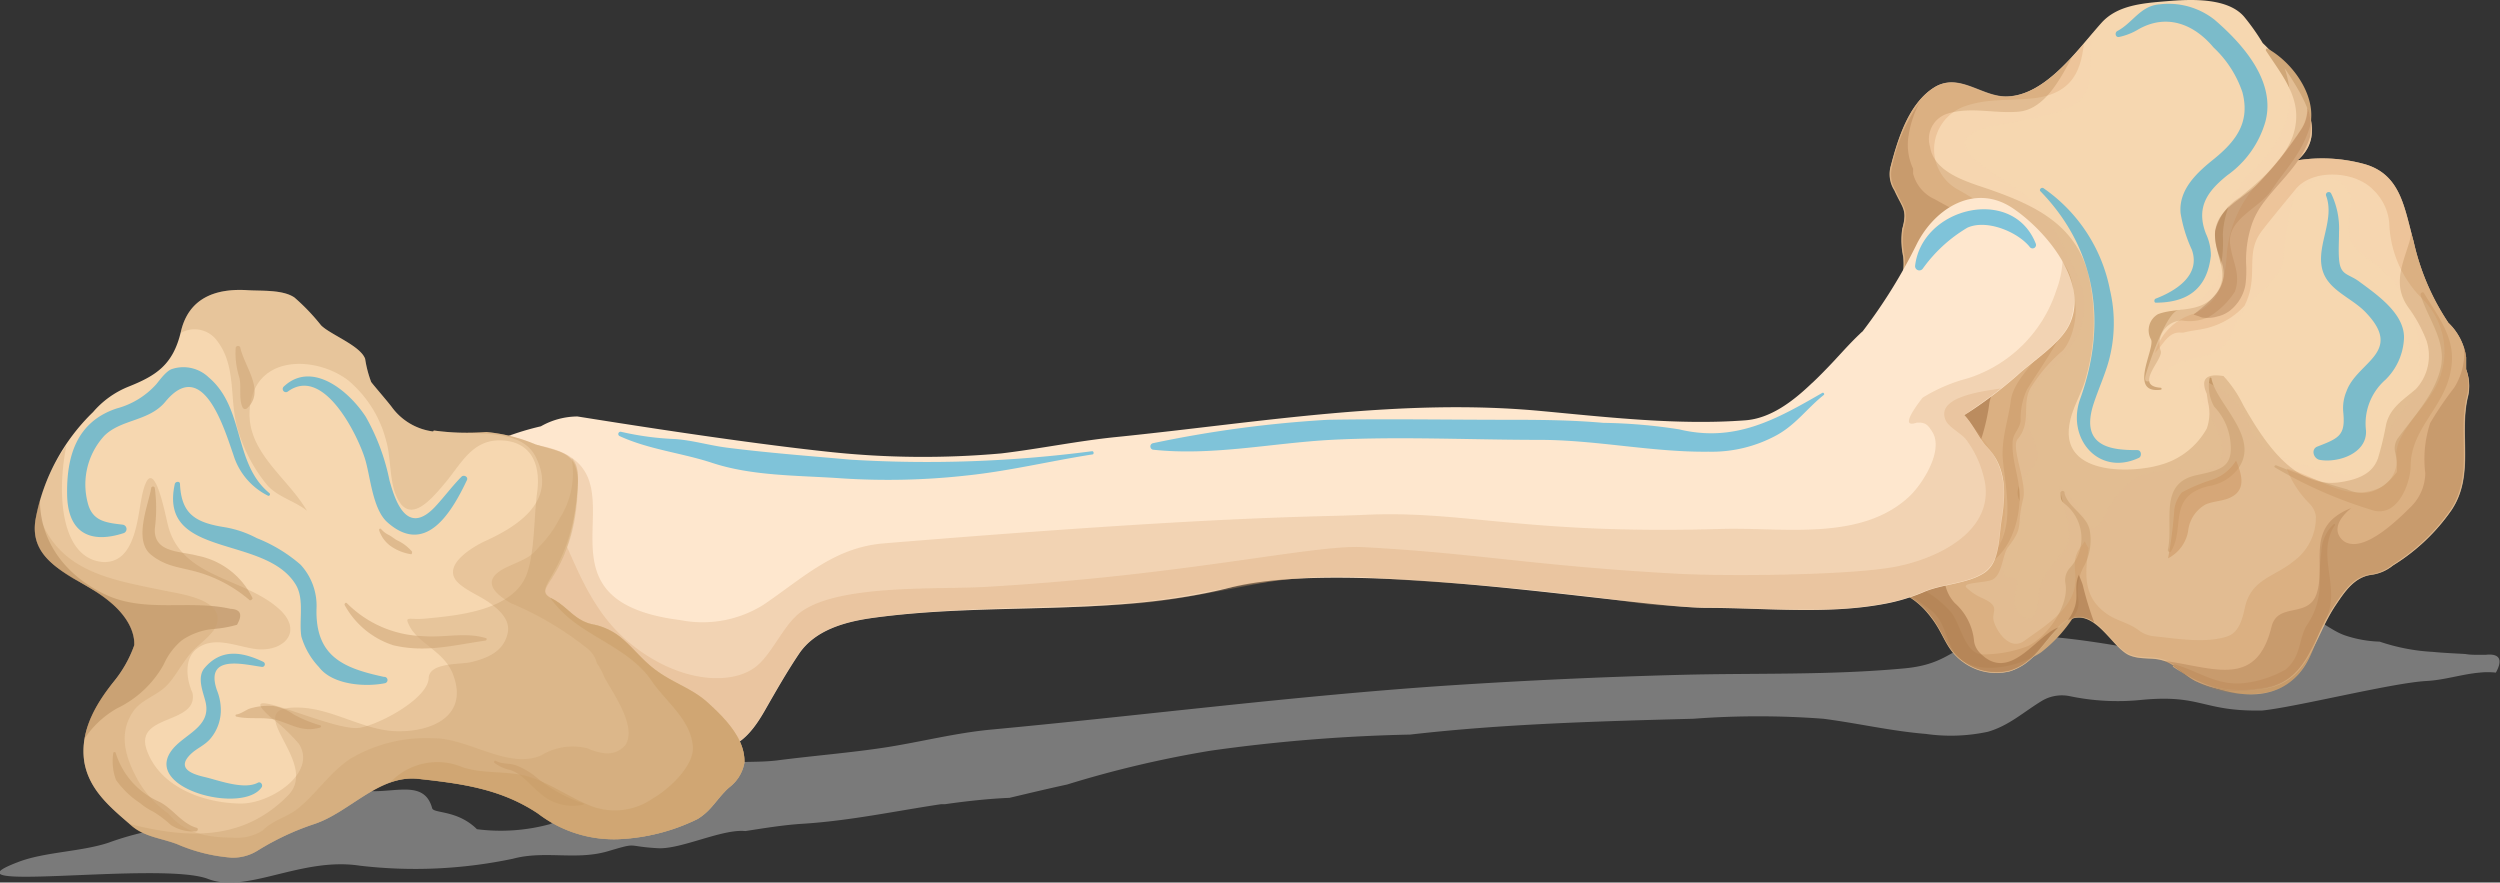<?xml version="1.0" encoding="UTF-8"?> <svg xmlns="http://www.w3.org/2000/svg" viewBox="0 0 188.07 66.39"><rect x="0" y="0" width="188.07" height="66.39" fill="#333333" stroke="none"/> <defs> <style>.cls-1{isolation:isolate;}.cls-2{fill:#8c8c8c;opacity:0.8;}.cls-10,.cls-12,.cls-14,.cls-15,.cls-16,.cls-17,.cls-18,.cls-2,.cls-5,.cls-6,.cls-7,.cls-8,.cls-9{mix-blend-mode:multiply;}.cls-3,.cls-5{fill:#f6d7b0;}.cls-4{fill:#d0a778;}.cls-18,.cls-19,.cls-5,.cls-8,.cls-9{opacity:0.5;}.cls-6,.cls-8{fill:#d69a66;}.cls-10,.cls-12,.cls-13,.cls-17,.cls-6,.cls-7{opacity:0.3;}.cls-7,.cls-9{fill:#936037;}.cls-10,.cls-16{fill:#b17f4a;}.cls-11{fill:#fee7ce;}.cls-12{fill:#d5a573;}.cls-13{fill:#7d4e24;}.cls-14{fill:#ac7f4a;}.cls-14,.cls-16{opacity:0.2;}.cls-15{opacity:0.6;}.cls-17,.cls-18{fill:#ca9e67;}.cls-19{mix-blend-mode:screen;}.cls-20{fill:#009fe3;}</style> </defs> <title>Ресурс 8</title> <g class="cls-1"> <g id="Слой_2" data-name="Слой 2"> <g id="Layer_1" data-name="Layer 1"> <path class="cls-2" d="M187,49.26l-.54,0c-.33,0-.66,0-1-.06-.82-.05-1.64-.08-2.44-.16a14.89,14.89,0,0,1-4-.77,9,9,0,0,1-2.61-.47c-1.08-.37-2-1.31-3.13-1.56a8.67,8.67,0,0,0-4,.09,77.48,77.48,0,0,0-8.86,2.33.54.54,0,0,0-.15.09c-14.54-2.61-11.32,1-17,1.53s-11.29.34-16.93.49q-8.71.23-17.41.8c-11.5.77-22.94,2.25-34.41,3.32-2.63.25-5.2.91-7.8,1.32s-5.54.64-8.3,1c-1.65.19-3.31,0-4.89.33a10.06,10.06,0,0,1-7.89,2.29A35,35,0,0,1,41.37,62a14.08,14.08,0,0,1-5.49.38c-1.47-1.46-3.26-1.17-3.37-1.58-.66-2.43-3.36-.83-5.68-1.42-1.6-.41.49-2-1.16-1.9-.65,0-1.3.08-2,.16a8.11,8.11,0,0,0-5.26.72c-1.61.91-2.57,2.61-4,3.74a22.11,22.11,0,0,0-6.26,1.3c-2.06.68-4.85.69-6.81,1.46-6.32,2.4,10.79-.1,14.31,1.26,2.93,1.14,7-1.66,11.39-1a35.67,35.67,0,0,0,11.55-.52c2.39-.64,4.75.14,7.13-.56s1.27-.37,3.79-.23c1.73.09,4.84-1.47,6.56-1.29,1.43-.22,2.86-.46,4.32-.55,3.51-.22,6.93-.95,10.39-1.47l.3,0c1.61-.23,3.23-.41,4.86-.48,1.44-.34,2.89-.69,4.33-1a81.11,81.11,0,0,1,10.82-2.55,126,126,0,0,1,15-1.21c7.07-.81,14.2-1,21.31-1.19a64.88,64.88,0,0,1,9.76,0c2.57.33,5.12.93,7.71,1.14a13.32,13.32,0,0,0,4.67-.16c1.6-.46,2.7-1.5,4.09-2.34a2.94,2.94,0,0,1,2.07-.34,17.56,17.56,0,0,0,5.41.28c4.54-.43,4.54.89,9.08.8,2.6-.27,9.73-2.07,12.34-2.22,1.37-.07,2.65-.51,4-.63a5.62,5.62,0,0,1,1.23,0C188.32,49.58,188,49.15,187,49.26Z"></path> <path class="cls-3" d="M185.52,27.78c0-.31,0-.62,0-.9a4.42,4.42,0,0,0-1.33-2.59,18,18,0,0,1-2.62-6.13c-.7-2.51-.95-5.05-3.72-5.82a12,12,0,0,0-5-.28c.06-.07.14-.13.2-.2,1.87-1.87.32-4.4-.83-6.21a13.16,13.16,0,0,0-2-2.41,16.53,16.53,0,0,0-1.34-1.91C167.66-.21,164.77-.06,163,.09s-3.72.28-4.93,1.65c-1.79,2-4.23,5.52-7.19,5.53-1.86,0-3.56-1.85-5.42-.66s-2.68,3.8-3.22,5.87a2.27,2.27,0,0,0,.27,1.84c.62,1.37,1,1.44.59,2.91a6,6,0,0,0,.08,2.1,6.36,6.36,0,0,1,0,1.08,26.79,26.79,0,0,1-1.38,4.26c-.61,1.45-.86,3-1.34,4.55s-1.1,2.83-1.59,4.27a25.92,25.92,0,0,0-1,6.62s0,.08,0,.11a2.83,2.83,0,0,0,.09,3,1.7,1.7,0,0,0,1.65.49l.11,0c2.35.43,4.1.75,5.6,2.8,1,1.31,1.06,2.44,2.52,3.41a4.21,4.21,0,0,0,3.36.58c1.84-.6,2.4-2.05,3.7-3.32,2.38-2.29,3.84,1.52,5.3,2.12,1.06.43,2,0,3.11.65.63.37,1.16.92,1.83,1.27a8,8,0,0,0,4.75.67c3.85-.37,4-3.71,5.84-6.41.67-1,1.4-2.08,2.68-2.24a3.26,3.26,0,0,0,1.6-.7,14.81,14.81,0,0,0,4.4-4.16c1.78-2.67.51-5.71,1.26-8.64A3.56,3.56,0,0,0,185.52,27.78Z"></path> <path class="cls-4" d="M170.59,3.66c-.1-.06-.17.08-.12.16,1.36,2.08,2.91,3.85,2,6.45-.65,1.82-2.58,3.45-4,4.6a4.14,4.14,0,0,0-1.83,2.51c-.16,1.84,1.38,3.27-.13,4.95-1.09,1.22-2.81.79-4.16,1.3a1.4,1.4,0,0,0-.54,1.89c.37.63-1.78,4.13.74,3.8.08,0,.08-.15,0-.15-2.06-.14.19-2.12,0-2.76a1.73,1.73,0,0,1,1.58-2.3,3.49,3.49,0,0,0,2-.25,6,6,0,0,0,2-1.93c.46-1.34-.18-2.17-.36-3.54-.24-1.93,2.18-2.7,3.1-4.07,1.08-1.62,2.13-2.59,2.8-4.49C174.52,7.51,172.57,4.75,170.59,3.66Z"></path> <path class="cls-4" d="M166.36,28.45a.07.07,0,0,0-.13,0,3.06,3.06,0,0,0,.34,2.14A4.48,4.48,0,0,1,167.76,33c.33,2.2-.7,2.34-2.54,2.75-2.87.62-1.68,3.54-2.14,5.63,0,.13.18.21.24.1,1.1-1.79-.32-4.12,2.81-4.91a3.43,3.43,0,0,0,2.22-1.29C170.11,32.93,166.68,30.35,166.36,28.45Z"></path> <path class="cls-4" d="M157.2,39.86c-.27-1.13-1.62-1.72-1.89-2.74a.15.15,0,1,0-.29,0c0,.39,0,.55.36.83a3.29,3.29,0,0,1,.39,4.71,1.39,1.39,0,0,0-.39,1.24c.29,1.66-1.35,4-2.84,4.71a9.39,9.39,0,0,1-3.46.62c-1.35-.12-1.61-2.5-2.41-3.29a8.18,8.18,0,0,0-6.33-2.63c-.11,0-.16.15-.05.19a4.31,4.31,0,0,0,1.33.37c1.51.26,2.31,1.09,3.48,1.91,1.49,1.06,1.16,2.86,2.44,3.84,1.59,1.21,4.53.45,6-.54a10.59,10.59,0,0,0,2.65-3,1.6,1.6,0,0,0,.16-1,3.88,3.88,0,0,1,.39-2.43A4.09,4.09,0,0,0,157.2,39.86Z"></path> <path class="cls-4" d="M153.61,18.3a.16.16,0,0,0-.2.26c1.28,1,2.84,2.47,1.88,4.29-.55,1-.81,2.15-1.43,3.18-.76,1.25-2.4,2.61-2.59,4.11s-.75,2.94-.59,4.53c.31,3,1.15,6.08-2,8.11,0,0,0,.11.06.09,2.17-.77,3.1-3.1,3.19-5.26.07-1.49-.58-2.8-.53-4.29,0-.7.52-1,.61-1.66a5.21,5.21,0,0,1,.47-2.35C154.71,25.71,158.39,21.45,153.61,18.3Z"></path> <path class="cls-4" d="M182.35,22.05c-.09-.15-.29,0-.25.15.56,1.81,2,3.53,1.49,5.56s-2,3.55-3.26,5.29a1.35,1.35,0,0,0-.16.92,5,5,0,0,1,.14,1.55q-1.73,2.22-3.75,1.29A51.57,51.57,0,0,1,171.22,35c-.11,0-.17.12-.07.17a33.61,33.61,0,0,0,7.46,3.25c1.82.41,2.72-2.1,2.74-3.37,0-2.78,2.5-4.38,3-7.09C184.85,25.57,183.52,24,182.35,22.05Z"></path> <path class="cls-4" d="M175.55,39.44a3,3,0,0,0-.92,2.08,16,16,0,0,0-.13,2.07,5.47,5.47,0,0,1-1,3.5c-.6,1.13-.39,2.26-1.54,3.27a8.4,8.4,0,0,1-2.92,1c-2.17.32-3.5-.81-5.41-1.37-.12,0-.24.12-.12.2,2.37,1.57,6.41,3.2,9,.92,1.47-1.27,1.57-2.93,2.47-4.61,1.15-2.18-.76-4.75.63-6.93C175.72,39.48,175.63,39.37,175.55,39.44Z"></path> <path class="cls-5" d="M185.52,27.78c0-.31,0-.62,0-.9a4.42,4.42,0,0,0-1.33-2.59,18,18,0,0,1-2.62-6.13c-.7-2.51-.95-5.05-3.72-5.82a12,12,0,0,0-5-.28c.06-.07.14-.13.2-.2,1.87-1.87.32-4.4-.83-6.21-.11-.16-.23-.35-.36-.53.9,2.55.29,5-2.17,7.53a7,7,0,0,0-2.47,5,10.08,10.08,0,0,1-.21,2.68,4.25,4.25,0,0,1-3.15,3c-.85.19-2.1,3.68-2.43,4.83-.41,1.4,1.54-.37,1.75-.5,1.37-.89,3.68-.57,4.57-2.24a13.2,13.2,0,0,1,1.08-2.2c.89-1.13,2.67-2.15,2.94-3.66a29.39,29.39,0,0,1,.72-4.46c.77-2.3,4.59-2.36,4.37.42-.08.89-.4,2.23.2,3s1.29,1,1.95,1.57a8,8,0,0,1,1.82,2.26A9.28,9.28,0,0,1,182,27.85a5.26,5.26,0,0,1-1.13,2.91A8.73,8.73,0,0,0,179,34.32a2.35,2.35,0,0,1-2.6,1.37c-1.91-.35-4.51-.91-6.11-2.06A3.63,3.63,0,0,1,169.22,32c-.73-2-2.07-2.71-3.68-3.52-.55,2,2.35,4.13,1.47,6.21-.35.83-1.71.73-2.38.69-3.59-.23-5.15.78-6.6,4a.59.59,0,0,1-1,0,10.56,10.56,0,0,0-2.11-2.86c.2,1.65,1.38,3.71.25,5.06-1,1.16-1.69,1.83-1.81,3.38a3.21,3.21,0,0,1-.3,1.29.55.55,0,0,1-.64.26,1.38,1.38,0,0,1-.87-1.25c-.07-.4.56-2-.15-1.81a.58.58,0,0,1-.73-.56c.08-1.87,2-3.42,1.21-5.33-.61-1.55,1.85-2.35,1.37-3.74s-1-2.27-.67-3.72,2-2.61,2.93-3.72a5.08,5.08,0,0,0,1.15-4.6,29.36,29.36,0,0,0-2.49-5.1c-1.18-1.95-2.79-2.6-4.65-3.93-6-4.34,5.69-2.66,7.38-5.73.65-1.17.13-3.06.57-4.55-1.72,2-3.93,4.77-6.56,4.78-1.86,0-3.56-1.85-5.42-.66s-2.68,3.8-3.22,5.87a2.27,2.27,0,0,0,.27,1.84c.62,1.37,1,1.44.59,2.91a6,6,0,0,0,.08,2.1,6.36,6.36,0,0,1,0,1.08,26.79,26.79,0,0,1-1.38,4.26c-.61,1.45-.86,3-1.34,4.55s-1.1,2.83-1.59,4.27a25.92,25.92,0,0,0-1,6.62s0,.08,0,.11a2.83,2.83,0,0,0,.09,3,1.7,1.7,0,0,0,1.65.49l.11,0c2.35.43,4.1.75,5.6,2.8,1,1.31,1.06,2.44,2.52,3.41a4.21,4.21,0,0,0,3.36.58c1.84-.6,2.4-2.05,3.7-3.32,2.38-2.29,3.84,1.52,5.3,2.12,1.06.43,2,0,3.11.65.63.37,1.16.92,1.83,1.27a8,8,0,0,0,4.75.67c3.85-.37,4-3.71,5.84-6.41.67-1,1.4-2.08,2.68-2.24a3.26,3.26,0,0,0,1.6-.7,14.81,14.81,0,0,0,4.4-4.16c1.78-2.67.51-5.71,1.26-8.64A3.56,3.56,0,0,0,185.52,27.78Z"></path> <path class="cls-6" d="M144.49,27c2.73-.66,8.88-1.27,8.55-5.39-.31-3.91-2.8-5.69-5.84-7.4A3.44,3.44,0,0,1,147.79,8c1.75-.63,3.48-.4,5.28-.62,2.76-.35,3.47-2,3.69-4.07-1.61,1.87-3.58,3.93-5.85,3.94-1.86,0-3.56-1.85-5.42-.66s-2.68,3.8-3.22,5.87a2.27,2.27,0,0,0,.27,1.84c.62,1.37,1,1.44.59,2.91a6,6,0,0,0,.08,2.1,6.36,6.36,0,0,1,0,1.08,26.79,26.79,0,0,1-1.38,4.26c-.61,1.45-.86,3-1.34,4.55,0,0,0,.07,0,.11A8,8,0,0,1,144.49,27Z"></path> <path class="cls-7" d="M150,18c-1.35-1.48-2.76-2.05-4.43-3a2.92,2.92,0,0,1-1.65-1.93c0-.12,0-.25,0-.38a4.22,4.22,0,0,1-.34-2.5,7.82,7.82,0,0,1,.85-2.52,12.5,12.5,0,0,0-2.08,4.83,2.27,2.27,0,0,0,.27,1.84c.62,1.37,1,1.44.59,2.91a6,6,0,0,0,.08,2.1,6.36,6.36,0,0,1,0,1.08,26.79,26.79,0,0,1-1.38,4.26c-.61,1.45-.86,3-1.34,4.55,0,0,0,.07,0,.11a8,8,0,0,1,4-2.29c2-.49,5.93-.95,7.67-2.84A8.48,8.48,0,0,0,150,18Z"></path> <path class="cls-8" d="M168.21,34.65a3.32,3.32,0,0,1-1.87,1.46,12.88,12.88,0,0,0-2.21.94,2.52,2.52,0,0,0-.56,1.29A31.45,31.45,0,0,1,163.1,42a2.85,2.85,0,0,0,1.51-2.06,2.59,2.59,0,0,1,1.33-2c.53-.22,1.09-.23,1.62-.42,1.46-.52,1.1-1.73.73-2.7A1.67,1.67,0,0,1,168.21,34.65Z"></path> <path class="cls-6" d="M185.52,27.78c0-.31,0-.62,0-.9a4.42,4.42,0,0,0-1.33-2.59,18,18,0,0,1-2.62-6.13c-.7-2.51-.95-5.05-3.72-5.82a12,12,0,0,0-5-.28c.06-.07.14-.13.2-.2a3.24,3.24,0,0,0,.51-3.74,2.87,2.87,0,0,1-.46,1.6,28.68,28.68,0,0,1-3,3.82,8.91,8.91,0,0,0-2.6,5.8c-.14,1.91-.61,3.47-2.49,4.27a4.28,4.28,0,0,0-2.9,2.95c.62-.63,1-1.6,1.92-1.54l.24,0c.65-.18,1.36-.2,2-.41A5.6,5.6,0,0,0,168.85,23a5,5,0,0,0,.44-1.26c.34-1.65-.21-2.94.85-4.35.77-1,1.7-2.11,2.55-3.15,1.29-1.58,4.46-1.37,5.8,0a3.91,3.91,0,0,1,1.25,2.55,8.39,8.39,0,0,0,2.53,5.73,5.59,5.59,0,0,1,.71,7c-.73,1.28-2.75,3.16-2.71,4.68a2.35,2.35,0,0,1-1.1,2.43c-2.65,1.29-4.67-.76-7.15-1.38a7.49,7.49,0,0,0,1.68,2.59,1.73,1.73,0,0,1,.52,1,4.07,4.07,0,0,1-1.66,3.37c-1.47,1.21-3.23,1.34-3.69,3.54-.17.78-.43,1.83-1.3,2.12-1.58.55-3.85.17-5.49,0a2.28,2.28,0,0,1-1.13-.41c-.74-.59-1.66-.74-2.37-1.22-1.94-1.29-1.72-3.12-1.46-5-.11-.17-.2-.35-.29-.52a3,3,0,0,1-.2.29c-1,1.23-.26,2-.59,3.32-.46,1.74-2.36,2.86-3.74,3.87-1.08.79-2.06-.64-2.3-1.43s.57-1.09-.82-1.75a4,4,0,0,1-1.21-.78c-.53-.44,1.35-.37,1.9-.63.77-.36.76-1.89,1.19-2.45,1.25-1.62.59-1.45,1.14-3.64.3-1.2-.94-3.87-.42-4.48,1.13-1.35.21-2.76,1.07-4a11.91,11.91,0,0,1,2.21-2.57c.68-.47,2-3.58.12-6.09-.65-.73-2.05,3.55-2.8,3-3,.7-6,3.48-7.69,6.06-1.34,2.08-2.07,4.33-.73,6.64a12.75,12.75,0,0,1,1.21,2.56c.54,1.78-.73,3.68-1.82,5-.22.26-.41.52-.6.78a5.78,5.78,0,0,1,2.56,2c1,1.31,1.06,2.44,2.52,3.41a4.21,4.21,0,0,0,3.36.58c1.84-.6,2.4-2.05,3.7-3.32,2.38-2.29,3.84,1.52,5.3,2.12,1.06.43,2,0,3.11.65.63.37,1.16.92,1.83,1.27a8,8,0,0,0,4.75.67c3.85-.37,4-3.71,5.84-6.41.67-1,1.4-2.08,2.68-2.24a3.26,3.26,0,0,0,1.6-.7,14.81,14.81,0,0,0,4.4-4.16c1.78-2.67.51-5.71,1.26-8.64A3.56,3.56,0,0,0,185.52,27.78Z"></path> <path class="cls-7" d="M173.59,8.12a2.87,2.87,0,0,1-.46,1.6,28.68,28.68,0,0,1-3,3.82c-1.62,1.85-4.56,2.3-3.11,5.87.82,2-.39,2.95-2,4.26a6.45,6.45,0,0,1,.62.21,2.55,2.55,0,0,0,1.16-.07,2.36,2.36,0,0,0,1-.48,3.19,3.19,0,0,0,1.12-1.9,8.54,8.54,0,0,0,.05-1.6,8.51,8.51,0,0,1,.42-2.92,5.83,5.83,0,0,1,.83-1.58c1.2-1.64,2.91-3,3.55-5A4.19,4.19,0,0,0,173.59,8.12Z"></path> <path class="cls-7" d="M185.52,27.78c0-.31,0-.62,0-.9a2.22,2.22,0,0,0-.16-.82,4.9,4.9,0,0,1-.74,3.11,25.25,25.25,0,0,0-1.8,2.65,8.73,8.73,0,0,0-.37,3.79,3.64,3.64,0,0,1-1,2.43c-1.13,1.13-3.54,3.48-5,2.75-.21-.1-1.47-1,.43-2.57-3.55,1.39-1.84,4.19-2.61,6.46-.64,1.86-2.93.59-3.39,2.48-1.09,4.43-4.06,3.19-7.5,2.64q-.34-.06-.69-.09a3.49,3.49,0,0,1,.54.23c.63.37,1.16.92,1.83,1.27a8,8,0,0,0,4.75.67c3.85-.37,4-3.71,5.84-6.41.67-1,1.4-2.08,2.68-2.24a3.26,3.26,0,0,0,1.6-.7,14.81,14.81,0,0,0,4.4-4.16c1.78-2.67.51-5.71,1.26-8.64A3.56,3.56,0,0,0,185.52,27.78Z"></path> <path class="cls-9" d="M149,49.17a1.58,1.58,0,0,1-.49-.89,4.37,4.37,0,0,0-1.45-2.91,2.86,2.86,0,0,1-.78-2,2.07,2.07,0,0,1-.33-1.16c0-2.54,3.4-3.55,2.78-6.08a3,3,0,0,1-.07-2.06,15,15,0,0,0,1-3.78c.54-2.59,3.68-2.42,4.42-5.19a.54.54,0,0,1,.05-.11,13.34,13.34,0,0,0-1.73-1.57c-3,.7-6,3.48-7.69,6.06-1.34,2.08-2.07,4.33-.73,6.64a12.75,12.75,0,0,1,1.21,2.56c.54,1.78-.73,3.68-1.82,5-.22.26-.41.52-.6.78a5.78,5.78,0,0,1,2.56,2c1,1.31,1.06,2.44,2.52,3.41a4.21,4.21,0,0,0,3.36.58c1.82-.59,2.38-2,3.66-3.27l-.12.06C153.12,47.91,151.18,51.34,149,49.17Z"></path> <path class="cls-9" d="M156.68,44a6.82,6.82,0,0,0-.3-.75c-.38.93,0,1.49-.3,2.42a3.45,3.45,0,0,1-.53,1,1.74,1.74,0,0,1,2,.18A24.94,24.94,0,0,1,156.68,44Z"></path> <path class="cls-10" d="M185.52,27.78c0-.31,0-.62,0-.9a4.42,4.42,0,0,0-1.33-2.59,18,18,0,0,1-2.62-6.13l-.18-.64a4.22,4.22,0,0,1-.14.69c-.51,1.68-1.26,3.2-.11,4.87a10.73,10.73,0,0,1,1.41,2.57,3.69,3.69,0,0,1-.8,3.61c-.93.81-1.94,1.38-2.25,2.68a22.88,22.88,0,0,1-.62,2.57c-.44,1.21-1.65,1.58-2.8,1.76-3.53.56-5.85-3.21-7.32-5.78a9.17,9.17,0,0,0-1.49-2.2c-1.33-.21-1.74.24-1.26,1.33l.09.62a3.42,3.42,0,0,1-.09,2,5.71,5.71,0,0,1-3.45,2.72c-2.12.64-7.26.81-6.92-2.74.14-1.47,1-2.57,1.33-4a15.24,15.24,0,0,0,.16-7.44c-.91-3.84-4-5.31-7.41-6.51-1.57-.55-4.21-1.22-4.52-3.21a2,2,0,0,1,1.24-2.49c1.8-.58,3.6,0,5.43-.17s3-2.18,4-4.11c-1.43,1.56-3.12,3-5,3s-3.56-1.85-5.42-.66-2.68,3.8-3.22,5.87a2.27,2.27,0,0,0,.27,1.84c.62,1.37,1,1.44.59,2.91a6,6,0,0,0,.08,2.1,6.36,6.36,0,0,1,0,1.08,26.79,26.79,0,0,1-1.38,4.26c-.61,1.45-.86,3-1.34,4.55s-1.1,2.83-1.59,4.27a25.92,25.92,0,0,0-1,6.62s0,.08,0,.11a2.83,2.83,0,0,0,.09,3,1.7,1.7,0,0,0,1.65.49l.11,0c2.35.43,4.1.75,5.6,2.8,1,1.31,1.06,2.44,2.52,3.41a4.21,4.21,0,0,0,3.36.58c1.84-.6,2.4-2.05,3.7-3.32,2.38-2.29,3.84,1.52,5.3,2.12,1.06.43,2,0,3.11.65.63.37,1.16.92,1.83,1.27a8.44,8.44,0,0,0,4.83.93c3.85-.37,3.92-4,5.76-6.67.67-1,1.4-2.08,2.68-2.24a3.26,3.26,0,0,0,1.6-.7,14.81,14.81,0,0,0,4.4-4.16c1.78-2.67.51-5.71,1.26-8.64A3.56,3.56,0,0,0,185.52,27.78Z"></path> <path class="cls-11" d="M151.41,15.66c-2.84-1.9-5.86,0-7.22,2.71a39.57,39.57,0,0,1-4.07,6.56,2.19,2.19,0,0,0-.22.2c-.91.86-1.72,1.83-2.6,2.72-.29.3-.61.62-.94.93l-.07.06c-1.41,1.35-3.09,2.64-5,2.78-5,.38-10.32-.23-15.35-.7-10.66-1-21.27.87-31.9,1.95-2.92.29-5.8.89-8.72,1.24A66.21,66.21,0,0,1,62.44,34c-6.9-.73-16.1-2.21-19-2.67a5.62,5.62,0,0,0-2.75.74A20.36,20.36,0,0,0,35.58,34a7.62,7.62,0,0,0-3.33,4.3l-.34.45c-2,2.11-3.23,4.86-2.28,7.79.67,2.06,2.72,3.29,4.55,4.19a54.45,54.45,0,0,0,10.09,3.63c2.77.75,5.65,1.48,8.46,2,2.46.44,3.73-1,4.86-3,.8-1.4,1.61-2.82,2.51-4.16,1.23-1.84,3.55-2.44,5.59-2.72,8.91-1.22,18-.05,26.83-2.27,9.22-2.33,30.33,1.5,35.87,1.52,4.38,0,9,.51,13.32-.29a14.12,14.12,0,0,0,3.11-.94c1.31-.55,3.21-.6,4.42-1.38s1.11-2.53,1.34-4c.33-2,.37-4-1.13-5.53-.48-.49-1-1.63-1.68-2.36a32,32,0,0,0,4-3c1.15-1.06,3.23-2.37,3.92-3.83C157.19,21.21,153.87,17.31,151.41,15.66Z"></path> <path class="cls-12" d="M155.16,19.67a7.35,7.35,0,0,1-.46,2.15A10.26,10.26,0,0,1,148,28.47a12.31,12.31,0,0,0-3.37,1.45c-1.21,1.57-1.35,2.2-.42,1.87l.15,0c.55,0,.73.27,1,.69.89,1.41-.74,3.94-1.72,4.86-3.65,3.43-9.58,2.31-14.12,2.45-14.92.44-19.3-1.41-26.87-1.06-3.71.18-10.06,0-36.19,2.15-3.7.31-6,2.56-9,4.6a8.62,8.62,0,0,1-6.27,1.17C38.06,45,50.71,34.27,39.14,33.33c-2.39-.19-5.1,3-3.39,1.59.93-.74,1.94-1.42,2.8-2.24a22,22,0,0,0-3,1.31,7.62,7.62,0,0,0-3.33,4.3l-.34.45c-2,2.11-3.23,4.86-2.28,7.79.67,2.06,2.72,3.29,4.55,4.19a54.45,54.45,0,0,0,10.09,3.63c2.77.75,5.65,1.48,8.46,2,2.46.44,3.73-1,4.86-3,.8-1.4,1.61-2.82,2.51-4.16,1.23-1.84,3.55-2.44,5.59-2.72,6.65-.91,13.23-.53,19.91-1.07,3-.24,6.73-1.07,9.71-1.6,8.4-1.48,28.36,1.9,33.08,1.92,4.38,0,9,.51,13.32-.29a14.12,14.12,0,0,0,3.11-.94c1.31-.55,3.21-.6,4.42-1.38s1.11-2.53,1.34-4c.33-2,.37-4-1.13-5.53-.48-.49-1-1.63-1.68-2.36a32,32,0,0,0,4-3c1.15-1.06,3.23-2.37,3.92-3.83A5,5,0,0,0,155.16,19.67Z"></path> <path class="cls-12" d="M147.82,31.22c.86-.69,1.82-1.27,2.69-2-1.14.2-4.91.57-4.15,2.38.22.53,1.18,1,1.55,1.47a7.83,7.83,0,0,1,1.29,2.68c1.19,4.17-3.55,6.38-6.93,6.94-3.61.6-12.42.67-16.11.47-10.75-.59-15.11-1.55-23.63-2-3.78-.2-13.39,2.14-28.54,3-3.66.19-10.71-.19-13.63,1.8-1.32.89-2.11,2.92-3.27,4-1.77,1.68-6,1.52-9.8-1.66C41,43.08,43.18,32.56,34.34,39.19c-1.13.85,8.82,13.47,8.48,14.75l1.45.41c2.77.75,5.65,1.48,8.46,2,2.46.44,3.73-1,4.86-3,.8-1.4,1.61-2.82,2.51-4.16,1.23-1.84,3.55-2.44,5.59-2.72,6.65-.91,13.29-.64,20-1.19C88.77,45,91.92,44.2,95,43.84a37.17,37.17,0,0,1,7.62-.41c5.74.4,10,.59,15.74,1.3,1.66.11,4.72.7,6.38.8,1.21.08,2.42.16,3.62.17,4.38,0,9,.51,13.32-.29a14.12,14.12,0,0,0,3.11-.94c1.31-.55,3.21-.6,4.42-1.38,1.85-1.21,1.87-5.86,1.29-7.69C150.06,33.9,148.7,32.52,147.82,31.22Z"></path> <path class="cls-3" d="M53.18,52.8c-1.12-1-2.6-1.46-3.8-2.36-1-.71-1.66-1.62-2.56-2.39A4.88,4.88,0,0,0,44.75,47c-1.51-.24-2-1.36-3.28-2-1.64-.86,1.79-1.58,2-8.57.08-2.41-1.22-2.4-3.19-3a12.35,12.35,0,0,0-3.7-.93,18.26,18.26,0,0,1-3.91-.11s-.08,0-.08.07a4.56,4.56,0,0,1-3.11-1.83c-.31-.42-1.46-1.74-1.56-1.9A8.52,8.52,0,0,1,27.47,27c-.35-1-2.63-1.83-3.32-2.53a15.61,15.61,0,0,0-2-2.09c-.89-.61-2.53-.48-3.54-.55-2.4-.15-4.41.59-5,3.11s-1.88,3.33-4,4.17A6.9,6.9,0,0,0,7,31a15,15,0,0,0-4.31,8c-.54,2.92,2.05,4,4.26,5.34,1.53.9,3.18,2.39,3.16,4.18A9.16,9.16,0,0,1,8.54,51.3C7.19,53,6,55,6.34,57.3c.36,2.15,2,3.47,3.59,4.84,1,.84,2.28.92,3.44,1.38a12.66,12.66,0,0,0,4.07,1A3.52,3.52,0,0,0,19.36,64a20.05,20.05,0,0,1,4.25-2c2.68-.87,4.89-3.74,7.87-3.41,3.29.36,6.21.75,9,2.61a9.38,9.38,0,0,0,6,1.93,14.89,14.89,0,0,0,6-1.52c1.08-.66,1.42-1.51,2.37-2.37A3,3,0,0,0,56,57.38C56.08,55.55,54.45,53.94,53.18,52.8Z"></path> <path class="cls-13" d="M10.1,48.54A9.16,9.16,0,0,1,8.54,51.3,12.46,12.46,0,0,0,6.8,54c0,.06,0,.12-.07.17s0,0,0,0a10.45,10.45,0,0,0-.39,1.43,7.19,7.19,0,0,1,2.48-2.32A7.93,7.93,0,0,0,12.31,50a5,5,0,0,1,1.37-1.83A5,5,0,0,1,16,47.32,8.75,8.75,0,0,0,17.83,47c.44-.76.28-1.16-.49-1.2-3.15-.71-6.48.35-9.49-1.11S3,40.66,3,37.56A14.87,14.87,0,0,0,2.68,39c-.54,2.92,2.05,4,4.26,5.34C8.47,45.26,10.12,46.75,10.1,48.54Z"></path> <path class="cls-14" d="M53.18,52.8c-1.12-1-2.6-1.46-3.8-2.36-1-.71-1.66-1.62-2.56-2.39A4.88,4.88,0,0,0,44.75,47c-1.51-.24-2-1.36-3.28-2-1.64-.86,1.91-1.76,2-8.57,0-2.41-1.22-2.4-3.19-3a12.35,12.35,0,0,0-3.7-.93,18.26,18.26,0,0,1-3.91-.11s-.08,0-.08.07a4.56,4.56,0,0,1-3.11-1.83c-.31-.42-1.46-1.74-1.56-1.9A8.52,8.52,0,0,1,27.47,27c-.35-1-2.63-1.83-3.32-2.53a15.61,15.61,0,0,0-2-2.09c-.89-.61-2.53-.48-3.54-.55-2.4-.15-4.41.59-5,3.11,0,0,0,.07,0,.1a2.1,2.1,0,0,1,2.63.48c1.57,1.93,1,4.33,1.59,6.58a11.9,11.9,0,0,0,2.21,4.32c.77.95,2.12,1.25,3.05,2-1.58-2.7-5-4.69-4.2-8.33.76-3.44,5-3.23,7.3-1.48a8.76,8.76,0,0,1,2.86,4.55c.38,1.3.23,3.1.83,4.3,1,2.07,2.65,0,3.68-1.22,1.16-1.41,2-3.17,4.11-3.11,2.3.06,3,1.81,2.75,3.82-.26,1.84-.17,4.49-.78,6.21-1,2.78-5.22,3.15-7.69,3.38-1.19.11-1.56-.26-1.14.56.66,1.3,2.56,1.91,3.22,3.51,1.31,3.17-1.43,4.47-4.21,4.4-2.44-.06-4.77-1.69-7.27-1.78-4.83-.16,1.62,4.05-.87,6.6-3.07,3.13-6.79,3.29-10.81,2.42-.41-.09-.81-.18-1.2-.29l.22.19c1,.84,2.28.92,3.44,1.38a12.66,12.66,0,0,0,4.07,1A3.52,3.52,0,0,0,19.36,64a20.05,20.05,0,0,1,4.25-2c2.68-.87,4.89-3.74,7.87-3.41,3.29.36,6.21.75,9,2.61a9.38,9.38,0,0,0,6,1.93,14.89,14.89,0,0,0,6-1.52c1.08-.66,1.42-1.51,2.37-2.37A3,3,0,0,0,56,57.38C56.08,55.55,54.45,53.94,53.18,52.8Z"></path> <g class="cls-15"> <path class="cls-4" d="M19,45a5.84,5.84,0,0,0-4.16-3.2c-1.28-.35-3.31-.2-3.19-2.06a11.58,11.58,0,0,0,0-3,.14.14,0,0,0-.28,0c-.22,1.29-1.35,3.91,0,5,1.15.91,2.13.91,3.51,1.3a10.42,10.42,0,0,1,3.91,2.12C18.9,45.17,19,45.06,19,45Z"></path> <path class="cls-4" d="M36.54,48c-1.57-.47-3.18,0-4.79-.15a8.41,8.41,0,0,1-5.65-2.47c-.1-.1-.23.06-.16.16a6.42,6.42,0,0,0,3.64,3c2.43.58,4.51,0,6.94-.35C36.62,48.18,36.65,48,36.54,48Z"></path> <path class="cls-4" d="M24.1,54.57a9.82,9.82,0,0,1-2-.82,3.7,3.7,0,0,0-1.53-.64,4.9,4.9,0,0,0-1.7.17c-.36.1-.72.42-1.09.47-.09,0-.08.14,0,.16,1,.23,2,0,3,.25,1.19.34,1.94.93,3.25.59C24.16,54.73,24.19,54.6,24.1,54.57Z"></path> <path class="cls-4" d="M18.08,26.16a.18.18,0,0,0-.35,0A6,6,0,0,0,18,28.38c.18.7-.06,1.61.25,2.27a.21.21,0,0,0,.32.08C20,29.44,18.39,27.59,18.08,26.16Z"></path> <path class="cls-4" d="M31,41.5a3.27,3.27,0,0,0-1.12-.85c-.2-.11-.38-.26-.58-.38a1.83,1.83,0,0,1-.63-.47c-.06-.08-.18,0-.15.09a2.39,2.39,0,0,0,.84,1.17,3.62,3.62,0,0,0,1.54.63C31,41.71,31,41.58,31,41.5Z"></path> <path class="cls-4" d="M43.91,60.45a10.9,10.9,0,0,1-3.59-2,5.36,5.36,0,0,0-1.44-.85c-.53-.22-1.06-.08-1.58-.36-.1-.06-.17.09-.1.15a2.92,2.92,0,0,0,1.16.53c.91.28,1.5,1.14,2.22,1.71a3.67,3.67,0,0,0,3.32.9A.05.05,0,0,0,43.91,60.45Z"></path> <path class="cls-4" d="M14.81,62.28c-1.18-.33-1.84-1.52-2.91-2a5.92,5.92,0,0,1-3.19-3.62c0-.1-.19-.12-.19,0a4.1,4.1,0,0,0,.2,2,6.7,6.7,0,0,0,1.81,1.75,4.69,4.69,0,0,0,1,.65,8.46,8.46,0,0,1,1.32,1,3.06,3.06,0,0,0,1.91.48C14.9,62.5,14.92,62.31,14.81,62.28Z"></path> </g> <path class="cls-16" d="M53.18,52.8c-1.12-1-2.6-1.46-3.8-2.36-1-.71-1.66-1.62-2.56-2.39A4.88,4.88,0,0,0,44.75,47c-1.51-.24-2-1.36-3.28-2-1.64-.86,1.61-1.76,2-8.57.15-2.41-1.22-2.4-3.19-3a12.35,12.35,0,0,0-3.7-.93c-.85,0-1.79.07-2.7,0,2.43.19,5.37-.15,6.4,1.83,1.68,3.25-1.16,5.18-3.73,6.35-.82.37-3.63,1.92-1.94,3.29.68.56,1.51.87,2.22,1.38s1.56,1.26,1.37,2.24c-.28,1.4-1.48,1.91-2.75,2.22-.8.2-3.15,0-3.2,1.2-.07,1.67-4.26,3.78-5.46,3.76-2.41,0-9.53-3.58-6.44-.82a13.38,13.38,0,0,1,2.13,2c1.42,2.2-2.16,4.55-4.43,4.5-2.77-.05-6-1.23-7-4s3.9-1.91,3.43-4.33c-.48-1.06-.61-2.54.27-3.27,1.36-1.13,3.2-.12,4.71,0,2,.11,3.35-1.42,1.51-3.06-2.64-2.36-7.32-2.3-8.33-6.26-.25-1-1.13-5.66-1.91-2.45-.39,1.6-.44,5.33-3,5.2C4.57,42,4.25,37.14,5,33.5A13.7,13.7,0,0,0,2.68,39c-.54,2.92,2.05,4,4.26,5.34,1.53.9,3.18,2.39,3.16,4.18A9.16,9.16,0,0,1,8.54,51.3C7.19,53,6,55,6.34,57.3c.36,2.15,2,3.47,3.59,4.84,1,.84,2.28.92,3.44,1.38a12.66,12.66,0,0,0,4.07,1A3.52,3.52,0,0,0,19.36,64a20.05,20.05,0,0,1,4.25-2c2.68-.87,4.89-3.74,7.87-3.41,3.29.36,6.21.75,9,2.61a9.38,9.38,0,0,0,6,1.93,14.89,14.89,0,0,0,6-1.52c1.08-.66,1.42-1.51,2.37-2.37A3,3,0,0,0,56,57.38C56.08,55.55,54.45,53.94,53.18,52.8Z"></path> <path class="cls-17" d="M53.18,52.8c-1.12-1-2.6-1.46-3.8-2.36-1-.71-1.66-1.62-2.56-2.39A4.88,4.88,0,0,0,44.75,47c-1.51-.24-2-1.36-3.28-2-1.64-.86,1.61-1.09,2-8.57.06-1-.06-1.58-.48-2A6.3,6.3,0,0,1,42.1,39a8.67,8.67,0,0,1-1.54,2.13,3.71,3.71,0,0,1-.83.77c-.59.35-1.21.56-1.81.87-1.86,1-.51,2,.5,2.6a24.23,24.23,0,0,1,5.77,3.42,2,2,0,0,1,.71,1.11,4.35,4.35,0,0,1,.54,1C46,52,47.91,54.54,47.08,56a1.74,1.74,0,0,1-1.52.67,4.24,4.24,0,0,1-1.35-.37,4.55,4.55,0,0,0-3.49.52c-2.46,1.09-5.49-1.29-8.06-1.28a11.17,11.17,0,0,0-6.34,1.56c-1.56,1.06-2.49,2.58-3.93,3.74-.78.63-1.85.84-2.65,1.65a3.64,3.64,0,0,1-2.26.52c-1.89,0-3.63-.34-4.83-1.82a7.81,7.81,0,0,1-2.42-2.76c-.83-1.6-1.29-3.24-.25-4.85.57-.89,1.67-1.19,2.42-1.87s1.29-1.86,2.06-2.7c.52-.57,1.61-1.29,1.85-2.05.58-1.88-2.78-2.28-4-2.54-4.08-.84-8-1.43-9.45-5.87-.72,2.41.78,3.86,2.67,5a15.07,15.07,0,0,1,3.86,2.73c1.47,1.75.5,3.42-.81,5S6,55,6.34,57.3c.36,2.15,2,3.47,3.59,4.84,1,.84,2.28.92,3.44,1.38a12.66,12.66,0,0,0,4.07,1A3.52,3.52,0,0,0,19.36,64a20.05,20.05,0,0,1,4.25-2c2.68-.87,4.89-3.74,7.87-3.41,3.29.36,6.21.75,9,2.61a9.38,9.38,0,0,0,6,1.93,14.89,14.89,0,0,0,6-1.52c1.08-.66,1.42-1.51,2.37-2.37A3,3,0,0,0,56,57.38C56.08,55.55,54.45,53.94,53.18,52.8Z"></path> <path class="cls-18" d="M53.18,52.8c-1.12-1-2.6-1.46-3.8-2.36-1-.71-1.66-1.62-2.56-2.39A4.88,4.88,0,0,0,44.75,47c-1.51-.24-2-1.36-3.28-2l-.06,0a8.48,8.48,0,0,0,1.36,1.46C44.66,48.07,47.51,49,49,51.19c1.1,1.62,2.92,2.88,3.12,4.93.15,1.49-1.85,3.29-3,3.94a5,5,0,0,1-4.91.47c-1.5-.63-3-1.7-4.53-2.13s-3.34-.16-4.9-.69a4.87,4.87,0,0,0-5.43,1.16,4.68,4.68,0,0,1,2.11-.27c3.29.36,6.21.75,9,2.61a9.38,9.38,0,0,0,6,1.93,14.89,14.89,0,0,0,6-1.52c1.08-.66,1.42-1.51,2.37-2.37A3,3,0,0,0,56,57.38C56.08,55.55,54.45,53.94,53.18,52.8Z"></path> <g class="cls-19"> <path class="cls-20" d="M82.18,33.94a95.43,95.43,0,0,1-18.2.64c-3.13-.28-6.21-.51-9.34-.91-1.3-.17-2.52-.54-3.83-.64a21.91,21.91,0,0,1-4.06-.54.17.17,0,0,0-.13.32c2.17,1,4.66,1.26,6.92,2,3,1,6.43.95,9.55,1.16a53.64,53.64,0,0,0,9.73-.21c3.18-.34,6.24-1.09,9.4-1.58A.14.14,0,0,0,82.18,33.94Z"></path> <path class="cls-20" d="M153.15,18.34c-1.72-4.42-8.56-2.75-9.08,1.65a.32.32,0,0,0,.57.23A11,11,0,0,1,148,17.13c1.47-.67,3.84.34,4.72,1.48A.26.26,0,0,0,153.15,18.34Z"></path> <path class="cls-20" d="M137.08,29.56c-3.47,2-6.56,3.75-10.76,2.74a40.11,40.11,0,0,0-5.71-.49c-2.36-.21-4.72-.23-7.09-.23-4.54,0-9.09-.08-13.63,0a88.38,88.38,0,0,0-13.15,1.76.25.25,0,0,0,0,.49c4.45.48,8.94-.5,13.38-.74,5.2-.27,10.49,0,15.7,0,4.24,0,8.49.94,12.7.89a10.21,10.21,0,0,0,5.17-1.26c1.43-.8,2.25-2,3.5-3C137.29,29.67,137.19,29.49,137.08,29.56Z"></path> <path class="cls-20" d="M166.59,1.48A5.58,5.58,0,0,0,162.44.33c-1.42.11-2,1.39-3.15,2-.23.12-.15.51.13.45a4.64,4.64,0,0,0,1.34-.51c2.16-1.3,4.27-.49,5.76,1.3a8.21,8.21,0,0,1,2.17,3.36c.59,2.24-.44,3.64-2.1,5-1.25,1-2.7,2.28-2.55,4.09a10.56,10.56,0,0,0,.85,2.77c.68,1.93-1.22,3.1-2.73,3.68-.13.06-.11.29,0,.3,2.42,0,3.89-1.06,4.16-3.55a3.88,3.88,0,0,0-.37-1.63c-.77-2,.11-3.2,1.6-4.4a7.49,7.49,0,0,0,2.86-4C171.26,6.11,168.67,3.27,166.59,1.48Z"></path> <path class="cls-20" d="M177.49,21.19c-.86-.64-1.44-.44-1.53-1.73-.05-.65,0-1.31,0-2a6.06,6.06,0,0,0-.6-2.92.21.21,0,0,0-.38.16c.69,1.82-.72,3.73-.29,5.52.38,1.58,2.14,2.13,3.22,3.22,3,3.07-.59,3.76-1.39,6a3.25,3.25,0,0,0-.24,1.58c.17,1.72-.3,1.94-1.94,2.57-.5.19-.32.88.14,1,1.37.26,3.6-.46,3.51-2.2a4.38,4.38,0,0,1,1.46-3.82,4.65,4.65,0,0,0,1.39-3C181,23.65,178.81,22.17,177.49,21.19Z"></path> <path class="cls-20" d="M20.27,37.1c-2.73-2.23-1.83-6.41-4.58-8.72a2.75,2.75,0,0,0-2.75-.62c-.43.14-.91.81-1.17,1.13a6.12,6.12,0,0,1-3,1.84c-3,1-3.77,3.58-3.72,6.49s1.78,3.7,4.27,2.88a.33.33,0,0,0-.09-.63c-1.26-.15-2.3-.25-2.64-1.68a5.42,5.42,0,0,1,1.25-5c1.27-1.27,3.37-1.08,4.6-2.57,2.82-3.42,4.42,2,5.12,4a5.09,5.09,0,0,0,2.6,3.07C20.28,37.34,20.36,37.18,20.27,37.1Z"></path> <path class="cls-20" d="M34.71,35.87c-.68.69-1.25,1.46-1.91,2.18-2.25,2.47-3.13-.6-3.5-1.91a16.21,16.21,0,0,0-1.78-4.78c-1.3-2-4.07-4.24-6.16-2.29a.24.24,0,0,0,.3.38c2.74-2,5.33,3.47,5.82,5.14.39,1.31.56,3.72,1.66,4.7,2.86,2.54,4.8-.66,6-3.2C35.21,35.84,34.87,35.7,34.71,35.87Z"></path> <path class="cls-20" d="M28.88,50.92c-3-.65-5.16-1.5-5.07-5.12a4.55,4.55,0,0,0-1.2-3.32,11.36,11.36,0,0,0-3.3-2,7.89,7.89,0,0,0-2.48-.83c-2.15-.35-3.19-1-3.29-3.24,0-.24-.35-.19-.39,0-1.25,5.67,6.83,3.77,9.11,7.59.65,1.09.22,2.66.41,3.88A5.65,5.65,0,0,0,24,50.19c1,1.32,3.43,1.51,4.94,1.21A.24.24,0,0,0,28.88,50.92Z"></path> <path class="cls-20" d="M19.71,50.17a.2.2,0,0,0,.1-.38c-1.64-.78-3.17-1-4.42.46-.59.7-.12,1.78.06,2.5.52,2-1.72,2.49-2.6,3.79-1.95,2.85,5.44,4.71,6.83,2.69.12-.18-.06-.46-.28-.35-1,.54-2.83-.13-3.82-.38C15,58.35,13,58,14.38,56.7c.45-.42,1-.62,1.43-1.11a3.34,3.34,0,0,0,.79-2.47,4,4,0,0,0-.29-1.22C15.39,49.17,18.39,50,19.71,50.17Z"></path> <path class="cls-20" d="M160.79,33.86c-1.72,0-4.38-.11-3.3-3.46.36-1.11.85-2.16,1.16-3.29a10.89,10.89,0,0,0,.08-5.29,12.1,12.1,0,0,0-5-7.66c-.15-.1-.36.1-.23.23,4.26,4.39,5,10,3,15.59-1.08,2.94,1.34,5.9,4.41,4.46C161.13,34.33,161.11,33.87,160.79,33.86Z"></path> </g> </g> </g> </g> </svg> 